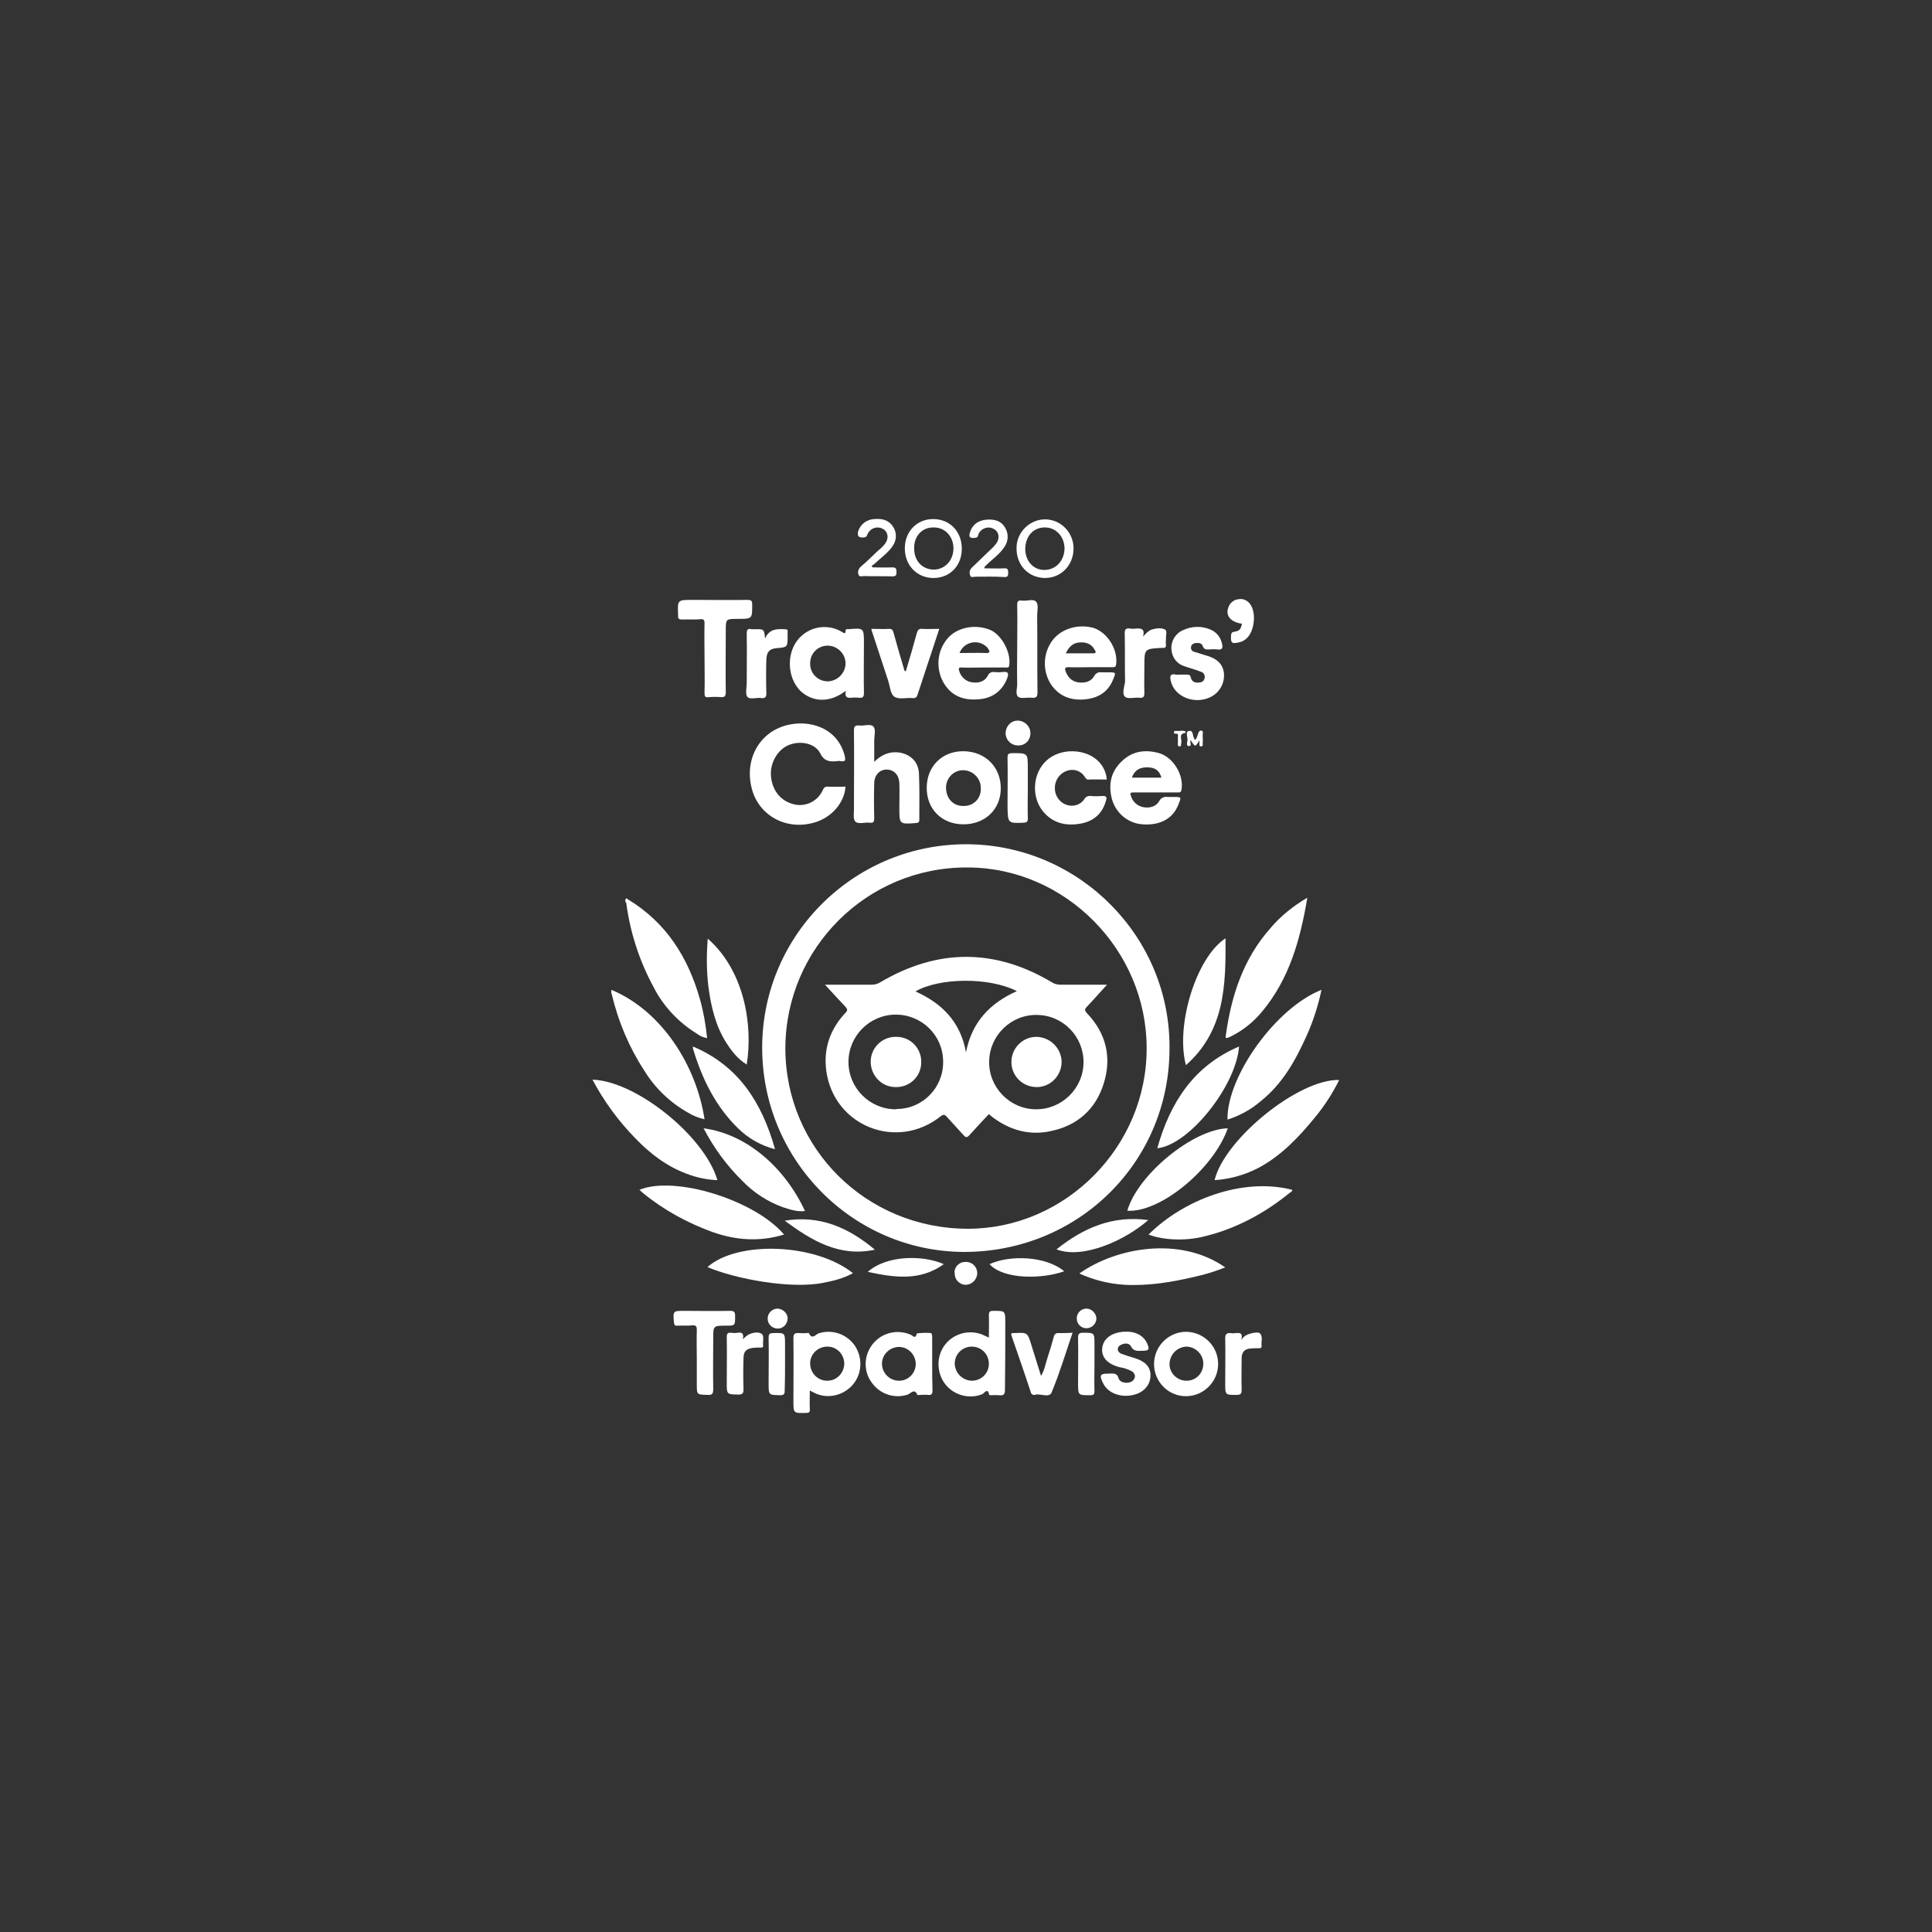 <?xml version="1.0" encoding="utf-8"?>
<!-- Generator: Adobe Illustrator 24.2.3, SVG Export Plug-In . SVG Version: 6.00 Build 0)  -->
<svg version="1.1" id="Layer_1" xmlns="http://www.w3.org/2000/svg" xmlns:xlink="http://www.w3.org/1999/xlink" x="0px" y="0px"
	 viewBox="0 0 600 600" style="enable-background:new 0 0 600 600;" xml:space="preserve">
<rect x="0" y="0" width="600" height="600" fill="#333333" stroke="none"/>
<style type="text/css">
	.st0{fill:#FFFFFF;}
</style>
<g>
	<path class="st0" d="M244.9,231.4c3.6-1.5,8.2-0.6,9.8,2.5c1.2,2.5,2.9,2.7,5.1,2.5c0.5-0.1,1-0.1,1.4,0c1.2,0.1,1.4-0.1,1.2-1.4
		c-2.1-9-11-11.6-18-9.8c-8.7,2.2-13.3,10.8-10.9,19.8c2.2,8.3,10.6,12.9,19.2,10.5c5.5-1.5,9.5-6.1,9.9-11.2c-1.9,0-3.8,0.1-5.7,0
		c-0.8,0-1,0.4-1.3,0.9c-1.6,3.8-5.8,5.7-9.7,4.4c-3.8-1.2-6.3-4.5-6.5-9.1C239.3,236.6,241.6,232.8,244.9,231.4z"/>
	<path class="st0" d="M381.8,322.1c4-1.9,7.4-4.6,10.2-8c8.4-10.1,11.8-22.2,14-35.3c-4.3,2.5-8.3,5.7-11.5,9.5
		c-8.4,9.5-12.1,20.9-13.8,33.2C380.4,322.7,381,322.4,381.8,322.1z"/>
	<path class="st0" d="M203,306.6c3,5.9,7.7,10.9,13.4,14.4c0.9,0.7,2,1.2,3.2,1.4c-0.4-4-1.1-8.1-2.2-12
		c-3.7-13.1-10.5-23.9-22.4-31.1c-0.1-0.2-0.4-0.4-0.6-0.2c-0.4,0.4-0.2,0.9,0.1,1.4C195.7,289.6,198.6,298.5,203,306.6z"/>
	<path class="st0" d="M222.8,366.5c-4-13.7-25.3-30.8-38.8-31.2c3.5,6.6,8,12.8,13.3,18.2c4.5,4.7,9.7,8.7,15.9,11
		C216.3,365.7,219.6,366.4,222.8,366.5z"/>
	<path class="st0" d="M200.1,332.5c3.3,5.4,8,9.9,13.5,13c1.6,1,3.4,1.7,5.2,2.1c-2.5-16.4-13-33.5-28.9-40.2
		c-0.1,0.5-0.1,1,0.1,1.4C192,317.3,195.4,325.3,200.1,332.5z"/>
	<path class="st0" d="M377.2,366.5c4.9-0.3,9.7-1.7,14-4c6.9-3.8,12.2-9.4,17.1-15.4c3-3.6,5.5-7.5,7.6-11.7
		C403.4,335,380.3,353.7,377.2,366.5z"/>
	<path class="st0" d="M405.9,321.4c2-4.5,3.5-9.2,4.5-14c-14.1,5.5-29.4,26.8-29.2,40.3c3.8-1.2,7.3-3.1,10.3-5.7
		C398.4,336.5,402.4,329.2,405.9,321.4z"/>
	<path class="st0" d="M243.5,383.4c-9.2-10.8-34-18.4-44.9-13.9c0.4,0.4,0.8,0.8,1.2,1.1c6.5,5.3,13.9,9.3,21.7,12.1
		C228.7,385.2,236,385.7,243.5,383.4z"/>
	<path class="st0" d="M356.7,383.4c4.3,1.7,11.3,2.1,17.2,0.6c10-2.4,18.8-7.2,26.7-13.6c0.3-0.2,0.8-0.4,0.7-0.9
		C385.6,365.5,367.3,372.8,356.7,383.4z"/>
	<path class="st0" d="M265.6,255.1c0.9,1,3,0.2,4.5,0.4c1.2,0.1,1.4-0.3,1.4-1.4c-0.1-3.7-0.1-7.4,0-11c0.1-2.5,1.8-4.2,4-4.1
		c2.2,0.1,3.7,1.7,3.8,4.2c0.1,2.6,0,5.1,0,7.7c0,5.1,0,5.1,5.2,4.7c0.8-0.1,1-0.3,1-1.1c0-4.7,0.1-9.5-0.1-14.1
		c-0.1-3.7-2.5-6.1-6.1-6.7c-3-0.4-5.5,0.6-7.8,2.9c0-2.5,0-4.5,0-6.6c0-1.5,0.6-3.5-0.3-4.4c-0.9-0.9-2.9-0.1-4.4-0.3
		c-1.4-0.1-1.6,0.4-1.6,1.7c0.1,7.9,0,16,0,23.9C265.3,252.2,264.8,254.2,265.6,255.1z"/>
	<path class="st0" d="M371.1,396.5c3.2-0.7,6.4-1.7,9.4-2.9c-14-9.8-33.9-6.2-45.3,1.9c4.4,2,9.2,3.2,14,3.5
		C356.6,399.4,363.9,398.2,371.1,396.5z"/>
	<path class="st0" d="M219.7,393.5c8.7,3.7,25.9,6.9,35.9,4.9c3.2-0.6,6.4-1.4,9.3-3C253.3,386.1,229.1,385.2,219.7,393.5z"/>
	<path class="st0" d="M211.8,192.4c1.9-0.1,3.9,0.1,5.8-0.1c0.9-0.1,1.2,0.3,1.2,1.2c-0.1,3.6,0,7.2,0,10.8s0.1,7.2,0,10.8
		c0,1.1,0.1,1.6,1.4,1.4c1.2-0.1,2.5-0.1,3.7,0c1.2,0.1,1.5-0.4,1.5-1.5c-0.1-6.4,0-12.8,0-19.1c0-3.7,0-3.7,3.7-3.7
		c4.6,0,4.5,0,4.5-4.5c0-1.2-0.4-1.4-1.4-1.4c-5.7,0.1-11.4,0-17.1,0c-4.8,0-4.7,0-4.5,4.8C210.5,192.2,210.9,192.4,211.8,192.4z"/>
	<path class="st0" d="M331.3,239.4c2.1-0.8,4.5,0,5.6,1.9c0.4,0.5,0.6,0.9,1.2,0.8c1.8-0.1,3.7,0,5.6,0c-0.1-2.1-1-4-2.5-5.6
		c-4-4.1-11.9-4.3-16.2-0.3c-4.4,4-4.8,11.5-0.9,16c3.2,3.7,7.4,4.4,11.9,3.5c3.8-0.8,6.3-3.1,7.4-6.8c0.4-1.2,0.4-1.8-1.2-1.7
		c-1.2,0.1-2.3,0.1-3.5,0c-0.8-0.1-1.6,0.3-1.9,0.9c-1.2,1.9-3.6,2.6-5.7,1.8c-2.2-0.8-3.6-3-3.5-5.3
		C327.6,242.4,329,240.2,331.3,239.4z"/>
	<path class="st0" d="M230.6,366.8c3.5,3.6,7.8,6.4,12.5,8.1c2.2,0.7,4.4,1.5,6.9,1.2c-6.2-13.4-18-23.9-31.5-25.7
		C221.7,356.5,225.7,362,230.6,366.8z"/>
	<path class="st0" d="M215.2,325.6c2.8,9.4,7,18,14.1,24.9c3.2,3.1,7.1,5.3,11.4,6.4c-4.1-14.5-11.3-25.9-25.5-31.9
		C215.2,325.2,215.2,325.4,215.2,325.6z"/>
	<path class="st0" d="M368.3,330.8c12.1-10.7,12.4-24.8,12.3-39.4C371.5,297.3,365,318.4,368.3,330.8z"/>
	<path class="st0" d="M231.9,330.6c2-12.4-0.8-29.2-12.1-39.1c-0.4,5-0.4,10,0.2,14.9c0.8,6.1,2.2,12.2,5.6,17.5
		C227.2,326.4,229.1,328.9,231.9,330.6z"/>
	<path class="st0" d="M375.9,216.5c2.9-1.4,4.5-4.4,4.2-7.5c-0.4-3-2.4-4.5-5.1-5.3c-1.4-0.4-2.8-0.9-4.2-1.3
		c-0.6-0.1-1.1-0.9-0.9-1.5c0,0,0,0,0-0.1c0.1-0.6,0.7-1,1.4-1.1c0.9-0.1,1.9,0,2.2,0.9c0.4,1.2,1.2,1.1,2,1.1
		c0.9-0.1,1.7-0.1,2.6,0c1.6,0.2,1.7-0.6,1.4-1.8c-0.4-1.9-1.6-3.5-3.4-4.3c-2.8-1.3-6.1-1.2-8.9,0.2c-2.2,1-3.6,3.4-3.4,5.8
		c0.1,2.5,1.7,4.6,4,5.3c1.7,0.6,3.4,1,5.1,1.7c0.9,0.2,1.4,1.1,1.2,2c-0.2,1.1-1.1,1.4-2.1,1.4c-1.1,0-1.9-0.4-2.2-1.6
		c-0.1-0.7-0.5-0.9-1.2-0.9c-0.6,0-1.4,0-2,0c-0.5,0.1-1,0-1.4,0c-1.9-0.4-1.9,0.6-1.6,2C364.7,216.4,371,218.9,375.9,216.5z"/>
	<path class="st0" d="M276.2,195.3c-1.8,0.1-3.7,0-5.6,0c0.1,0.5,0.2,0.9,0.4,1.4c1.6,4.8,3.2,9.7,4.8,14.6c0.6,1.8,0.7,4.3,2,5.1
		c1.4,0.9,3.8,0.2,5.7,0.4c0.9,0.1,1.3-0.4,1.5-1.2c0.9-2.6,1.7-5.2,2.6-7.9c1.4-4.1,2.7-8.2,4.1-12.4c-1.9,0-3.6,0.1-5.3,0
		c-1.1-0.1-1.4,0.4-1.7,1.4c-1.1,4-2.2,7.9-3.4,11.8c-0.6-0.2-0.5-0.6-0.6-0.9c-1.1-3.7-2.2-7.4-3.2-11.1
		C277.3,195.8,277.1,195.3,276.2,195.3z"/>
	<path class="st0" d="M228.3,408.7c0-1.4-0.4-1.6-1.7-1.6c-4.7,0.1-9.5,0-14.1,0c-3.5,0-3.5,0-3.2,3.6c0.1,0.8,0.3,1.1,1.1,1
		c1.5-0.1,3.1,0.1,4.6-0.1c1.2-0.1,1.4,0.4,1.4,1.4c-0.1,3,0,6.1,0,9.2v7.7c0,3.3,0,3.2,3.4,3.3c1.4,0.1,1.7-0.4,1.7-1.8
		c-0.1-5.2,0-10.4,0-15.7c0-4,0-4,4-4C228.3,411.7,228.3,411.7,228.3,408.7z"/>
	<path class="st0" d="M352.5,421.8c-1.4-0.4-3-0.9-4.3-1.4c-1.2-0.5-1.4-1.8-0.5-2.5c1.2-0.8,2.9-1,3.5,0.2c0.9,1.7,2.2,1.4,3.5,1.4
		c2.2,0,2.4-0.4,1.5-2.4c-1.2-2.5-3.8-3.8-7.4-3.5c-3.7,0.3-6.2,2.2-6.5,5.1c-0.3,2.8,1.6,4.9,5.4,5.9c1.3,0.2,2.5,0.6,3.7,1.2
		c1.2,0.7,1.4,1.9,0.5,2.9c-1.2,1.2-4,0.9-4.5-0.6c-0.5-1.9-1.7-1.5-3.5-1.5c-2.3,0-2.6,0.6-1.2,3.2c1.6,3.1,6,4.5,10,3.2
		c2.9-0.9,4.7-3.3,4.6-6.1C357.2,424.4,355.6,422.8,352.5,421.8z"/>
	<path class="st0" d="M316.2,216.4c0.9,0.7,2.8,0.1,4.3,0.3c1.4,0.1,1.7-0.4,1.7-1.7c-0.1-7.9,0-15.8-0.1-23.7
		c0-1.5,0.5-3.5-0.3-4.4c-0.9-1.1-3-0.1-4.5-0.4c-1.3-0.1-1.4,0.4-1.4,1.5c0.1,4.5,0,9,0,13.4c0,3.5-0.1,7.1,0,10.7
		C316,213.6,315.2,215.5,316.2,216.4z"/>
	<path class="st0" d="M328.9,414c-1.1-0.1-1.5,0.4-1.7,1.4c-0.6,2.1-1.2,4.2-1.9,6.3c-0.6,1.8-0.9,3.8-2,5.6c-1.1-3.4-2-6.5-3-9.6
		c-1.2-3.9-1.2-3.9-5.3-3.7c-0.1,0-0.1,0-0.2,0c-0.8-0.1-0.9,0.3-0.6,1c2,5.8,4,11.5,5.9,17.3c0.1,0.6,0.6,1,1.3,0.9
		c0.1,0,0.1,0,0.2-0.1c1.7-0.3,4.3,1.1,5-0.7c2.5-6,4.3-12.1,6.5-18.5C331.5,414,330.2,414,328.9,414z"/>
	<path class="st0" d="M349.4,216.4c0.9,0.8,3,0.1,4.6,0.3c1.2,0.1,1.4-0.5,1.4-1.5c-0.1-2.8,0-5.6,0-8.4c0-5.3,0-5.3,5.4-5.6
		c0.1,0,0.1,0,0.2,0c0.8,0.1,1.2-0.2,1.1-1c-0.1-0.6,0-1.1,0-1.7c-0.1-1,0.5-2.6-0.3-3c-1.2-0.6-2.7-0.4-4.1,0
		c-1.1,0.4-1.8,1.2-2.7,2.2c0.6-2.4-0.5-2.6-2.2-2.5c-0.6,0.1-1.2,0.1-1.8,0c-1.3-0.2-1.8,0.2-1.7,1.7c0.1,5,0,10,0.1,14.9
		C349.1,213.5,348.4,215.5,349.4,216.4z"/>
	<path class="st0" d="M231.9,196.8c0.1,5.1,0,10.2,0,15.3c0,1.4-0.5,3.5,0.2,4.3c0.9,1,2.9,0.1,4.4,0.4c1.2,0.1,1.5-0.4,1.5-1.5
		c-0.1-3.5-0.1-7,0-10.5c0.1-2.4,1-3.3,3.1-3.5c3.5-0.3,3.5-0.3,3.5-3.8c0-0.4,0-0.9,0-1.3c0.1-0.6-0.2-0.8-0.9-0.8
		c-2.5-0.1-4.8-0.1-6.1,2.9c-0.3-2.9-0.3-2.9-3-2.9c-0.4,0-0.9,0-1.3,0C232.2,195.1,231.9,195.6,231.9,196.8z"/>
	<path class="st0" d="M328.1,388c8.2,3.2,21.5-2.9,28.5-9.1C345.5,377.4,336.5,381.3,328.1,388z"/>
	<path class="st0" d="M271.7,388.1c-8.2-6.9-17.2-10.8-28-9C252,385.2,260.6,390.5,271.7,388.1z"/>
	<path class="st0" d="M318,255.5c0.9-0.1,1.2-0.3,1.2-1.3c-0.1-3.1,0-6.2,0-9.4c0-2,0-4,0-6.1c0-4.9,0-4.8-4.9-4.8
		c-1.2,0-1.4,0.4-1.4,1.4c0.1,5.1,0,10.2,0,15.2C313,255.7,313,255.7,318,255.5z"/>
	<path class="st0" d="M391.3,414.1c-0.6-0.7-3.9,0.1-4.8,0.9c-0.3,0.2-0.5,0.5-1,1.1c0.6-2.3-0.6-2.2-1.9-2.1c-0.5,0.1-1,0.1-1.4,0
		c-1.2-0.1-1.7,0.3-1.7,1.6c0.1,4.7,0,9.5,0,14.1c0,3.5,0,3.5,3.5,3.5c1.4,0,1.6-0.4,1.6-1.7c-0.1-3.2,0-6.5,0-9.7
		c0-1.8,0.9-2.9,2.7-3c0.8-0.1,1.6-0.1,2.4-0.1c0.5,0,1.1,0.1,1.1-0.6C391.6,416.6,392.3,415.2,391.3,414.1z"/>
	<path class="st0" d="M236.6,414.3c-1-0.8-2.8-0.5-4.2,0.2c-0.6,0.4-1.2,0.9-1.7,1.4c0.4-1.9-0.4-2.2-1.6-2c-0.6,0.1-1.4,0.1-2,0
		c-1.2-0.1-1.4,0.3-1.4,1.4c0.1,4.7,0,9.5,0,14.1c0,3.7,0,3.6,3.6,3.7c1.4,0,1.6-0.5,1.6-1.7c-0.1-3.2-0.1-6.4,0-9.5
		c0-2.2,0.8-3,2.9-3.3c0.7-0.1,1.4-0.1,2.2-0.1c0.4,0,1,0.1,1-0.5C236.8,416.8,237.4,414.9,236.6,414.3z"/>
	<path class="st0" d="M307.1,171.2c-1.8,1.7-3.5,3.4-5.3,5.1c-0.6,0.6-0.9,1.5-0.5,2.4c0.2,0.8,1.1,0.4,1.6,0.4c3,0,6-0.1,9,0.1
		c1.2,0.1,1.2-0.6,1.2-1.4s-0.1-1.4-1.2-1.3c-2,0.1-4.1,0-6.2,0c0-0.6,0.4-0.8,0.6-1c1.9-1.9,4.1-3.3,5.6-5.6
		c1.3-1.8,1.4-4.2,0.2-6.1c-1.3-2.2-3.5-2.6-5.8-2.4c-2.4,0.2-4.2,1.4-5,3.7c-0.6,1.7-0.1,2.2,1.7,1.9c0.8-0.1,0.7-0.7,0.9-1.2
		c0.8-1.7,2.9-2.5,4.6-1.6c0.1,0,0.1,0.1,0.2,0.1c1.6,0.9,1.9,3,0.6,4.6C308.7,169.7,308,170.4,307.1,171.2z"/>
	<path class="st0" d="M268.4,166.9c0.9-0.1,0.8-0.7,1.1-1.2c0.9-1.7,2.9-2.4,4.6-1.5c0.1,0.1,0.1,0.1,0.2,0.1
		c1.5,0.9,1.8,2.9,0.6,4.5c-0.6,0.8-1.4,1.6-2.2,2.2c-1.8,1.7-3.6,3.5-5.5,5.1c-0.6,0.6-0.9,1.5-0.6,2.3c0.2,0.9,1.2,0.5,1.7,0.5
		c3,0.1,5.9,0,8.8,0.1c1.1,0,1.4-0.4,1.3-1.4c0-0.9-0.1-1.4-1.3-1.4c-2,0.1-4,0-6.1,0l-0.3-0.5c0.4-0.2,0.7-0.5,1-0.7
		c1.9-1.8,4-3.2,5.5-5.4c1.3-1.8,1.4-4.2,0.1-6.1c-1.4-2.1-3.5-2.5-5.8-2.3c-2.3,0.1-4.3,1.6-5,3.8
		C266.2,166.7,266.7,167,268.4,166.9z"/>
	<path class="st0" d="M339.9,423.5c0-2,0-4,0-6.1c0-3.5,0-3.5-3.6-3.5c-1.2,0-1.5,0.4-1.5,1.6c0.1,4.7,0,9.3,0,14
		c0,3.9,0,3.8,3.9,3.8c1,0,1.2-0.4,1.2-1.3C339.8,429.1,339.9,426.3,339.9,423.5z"/>
	<path class="st0" d="M243.8,423.6v-6.1c0-3.6,0-3.6-3.7-3.5c-1.2,0-1.4,0.4-1.4,1.5c0.1,4.7,0,9.5,0,14.1c0,3.7,0,3.6,3.6,3.7
		c1.3,0,1.4-0.5,1.4-1.6C243.8,429,243.8,426.2,243.8,423.6z"/>
	<path class="st0" d="M293.1,392.6c-6.7-3-18-2.7-23.6,2.4C277.6,396.7,285.6,398,293.1,392.6z"/>
	<path class="st0" d="M330.5,394.8c-5.8-4.8-16.9-5.1-23.2-2.2C311.8,397.5,323.9,397.2,330.5,394.8z"/>
	<path class="st0" d="M385.7,193.7c-0.4,1.8-0.7,2.2-2.4,2.5c-0.8,0.1-0.9,0.4-1,1.2c-0.1,2.3,0.2,2.6,2.5,2.1
		c0.9-0.2,1.7-0.6,2.4-1.3c2.4-2.2,3-7.9,1.1-10.5c-0.8-1.2-2.2-1.9-3.7-1.6c-1.4,0.1-2.7,1.2-3.1,2.5
		C380.5,191.1,382.1,193.2,385.7,193.7z"/>
	<path class="st0" d="M312.3,227.7c0,2,1.6,3.7,3.6,3.8c0.1,0,0.2,0,0.3,0c2.1,0.1,3.8-1.6,3.8-3.7c0-0.1,0-0.1,0-0.1
		c0-2.1-1.7-3.8-3.8-3.9c-2.1-0.1-3.8,1.6-3.9,3.8C312.2,227.5,312.3,227.6,312.3,227.7z"/>
	<path class="st0" d="M296.5,395.4c-0.1,1.9,1.4,3.5,3.2,3.6c0.1,0,0.1,0,0.2,0c1.9,0,3.5-1.6,3.6-3.5c0-0.1,0-0.1,0-0.1
		c0-1.9-1.5-3.5-3.5-3.5l0,0c-1.9-0.1-3.5,1.3-3.6,3.2C296.5,395.2,296.5,395.3,296.5,395.4z"/>
	<path class="st0" d="M241.5,406.4c-1.7,0-3.1,1.4-3.1,3.1c0,1.7,1.3,3,3,3.1c1.7,0.1,3.1-1.3,3.2-3S243.2,406.5,241.5,406.4
		L241.5,406.4z"/>
	<path class="st0" d="M337.4,406.4c-1.7,0-3,1.4-3,3c0,0.1,0,0.1,0,0.1c0,1.7,1.4,3,3,3c1.7,0,3.1-1.4,3.1-3.1
		C340.4,407.8,339,406.4,337.4,406.4L337.4,406.4z"/>
	<path class="st0" d="M373.1,226.9c-0.6-0.1-0.8,0.4-1,0.9c-0.3,0.6-0.3,1.5-1,2c-0.1-0.1-0.1-0.3-0.2-0.4c-0.6-0.8-0.2-2.7-1.7-2.4
		c-1.1,0.2-0.4,1.8-0.4,2.8c-0.1,0.6-0.5,1.9,0.4,1.9c1.2,0,0.1-1.3,0.6-1.8c1.4,2.2,1.4,2.2,2.7,0c0,0.3,0,0.5,0,0.8
		c0.1,0.4-0.3,1.2,0.6,1.1c0.6-0.1,0.4-0.6,0.4-1c0.1-0.9,0-1.9,0-2.7C373.6,227.5,373.7,227,373.1,226.9z"/>
	<path class="st0" d="M368.1,227.6c0.1,0,0.1-0.2,0.1-0.3c0-0.1,0-0.1,0-0.1c-0.9-0.5-1.8-0.1-2.7-0.2c-0.4,0-0.9-0.1-0.9,0.3
		c-0.1,0.9,0.6,0.4,1,0.6c0.4,0.3,0.2,0.6,0.2,1c0,0.6,0,1.4,0,2c0,0.4-0.1,0.9,0.5,0.9c0.7,0,0.4-0.6,0.5-0.9
		C367.3,229.8,365.7,228,368.1,227.6z"/>
	<path class="st0" d="M312.2,410.8c0-3.8,0-3.7-3.8-3.7c-1.1,0-1.3,0.4-1.3,1.4c0.1,2.2,0,4.4,0,6.9c-0.9-0.4-1.5-0.7-2.2-1
		c-5.1-1.9-10.9,0.6-12.8,5.7c-1.2,3.2-0.7,6.9,1.4,9.7c2.7,3.5,7.4,4.8,11.5,3.2c0.6-0.2,1.8-2.3,2.2,0.2c0,0.1,0.6,0.1,0.9,0.1
		c0.7-0.1,1.4,0,2.2,0c1.5,0.2,1.8-0.4,1.8-1.8C312.2,424.5,312.2,417.6,312.2,410.8z M301.8,428.8c-2.9-0.1-5.2-2.4-5.3-5.3
		c0-3,2.4-5.3,5.3-5.3c3,0,5.3,2.4,5.3,5.3v0.1C307.1,426.5,304.7,428.8,301.8,428.8z"/>
	<path class="st0" d="M254.2,414.1c-0.9,0.3-2,2.1-3-0.1c-0.1-0.1-0.4,0-0.7,0c-0.8,0.1-1.6,0-2.4,0c-1.3-0.1-1.7,0.3-1.7,1.6
		c0.1,6.5,0,13,0,19.5c0,3.8,0,3.8,3.9,3.7c0.9,0,1.3-0.2,1.2-1.2c-0.1-1.8,0-3.7,0-5.8c0.5,0.3,0.8,0.5,1.1,0.6
		c4,2.2,9,1.2,12.1-2.2c3-3.4,3.3-8.3,0.9-12.1C263.1,414.3,258.4,412.7,254.2,414.1z M256.9,428.8c-2.9,0-5.2-2.3-5.3-5.2
		c-0.1-2.9,2.2-5.3,5.2-5.4c2.9-0.1,5.3,2.2,5.4,5.2c0,0.1,0,0.1,0,0.1C262.1,426.5,259.8,428.8,256.9,428.8L256.9,428.8z"/>
	<path class="st0" d="M289.5,423.6c0-2.7,0-5.5,0-8.3c0-0.4-0.1-0.9-0.2-1.2c-0.1-0.3-4.6-0.2-4.6,0.1c-0.4,1.8-1.2,0.6-1.9,0.3
		c-5.1-2.2-10.9,0.1-13.1,5.1c-1.4,3.1-1.1,6.8,0.9,9.6c2.5,3.7,7.1,5.3,11.3,3.9c0.9-0.3,2.1-2.1,3,0.1c0.1,0.1,0.6,0,0.9,0
		c0.8,0,1.6-0.1,2.4,0c1,0.1,1.4-0.2,1.4-1.3C289.5,429.1,289.5,426.4,289.5,423.6z M279.2,428.8c-2.9,0-5.3-2.4-5.3-5.3
		c0-0.1,0-0.1,0-0.1c0.1-2.9,2.5-5.1,5.4-5.1c2.9,0.1,5.1,2.5,5.1,5.4C284.3,426.6,282,428.8,279.2,428.8z"/>
	<path class="st0" d="M368.4,413.6c-5.5,0-10,4.5-10,10c0,5.5,4.4,10,9.9,10s10-4.5,10-10C378.3,418.1,373.9,413.7,368.4,413.6z
		 M368.5,428.8c-2.9,0-5.3-2.3-5.3-5.2c0.1-3,2.4-5.3,5.3-5.4c2.9,0.1,5.2,2.5,5.2,5.3C373.7,426.5,371.4,428.8,368.5,428.8
		L368.5,428.8z"/>
	<path class="st0" d="M262.7,214.5c-0.5,2,0.4,2.3,1.7,2.2c0.8-0.1,1.6-0.1,2.4,0c1.2,0.1,1.5-0.3,1.5-1.5c-0.1-5.1,0-10.3,0-15.4
		c0-4.8,0-4.8-4.8-4.4c-0.4,0-0.9-0.1-0.9,0.4c0,1.3-0.5,0.8-1.2,0.4c-4.6-2.7-10.5-1.6-13.8,2.7c-3.4,4.5-3,11.6,0.9,15.6
		C252.3,218.1,257.7,218.4,262.7,214.5z M257.1,200.5c3.1,0.1,5.5,2.6,5.5,5.6c-0.1,3-2.5,5.4-5.5,5.5c-3.1,0-5.6-2.5-5.5-5.6
		C251.6,202.9,254,200.5,257.1,200.5z"/>
	<path class="st0" d="M307.7,195.7c-4.4-1.9-9.9-1.1-13.1,2.2c-3.4,3.7-4.1,9-1.9,13.5c2.2,4.3,5.9,6.1,10.6,5.8
		c4.7-0.1,8-2.6,9.5-6.6c0.6-1.6,0.2-2.1-1.4-1.9c-0.9,0.1-1.7,0.1-2.6,0c-0.9-0.1-1.7,0.3-2,1.1c-1,1.9-2.9,2.4-4.9,2.1
		c-1.9-0.2-3.5-1.7-4-3.5c-0.4-1,0.1-1.2,0.9-1.1c2.2,0.1,4.4,0,6.6,0c2.2,0,4.5,0,6.8,0c0.5,0,1.1,0.2,1.2-0.6
		C314.1,203,311.3,197.4,307.7,195.7z M306.3,202.8c-2.7-0.1-5.4,0-8.3,0c1-2.7,4-4,6.7-3c0.9,0.4,1.7,0.9,2.2,1.7
		C307.4,202.3,307.6,202.8,306.3,202.8z"/>
	<path class="st0" d="M326.9,198.8c-3,4-3.2,9.4-0.6,13.6c2.5,3.8,6.2,5.2,10.6,4.8c4.1-0.4,7.2-2.2,8.8-6.2
		c0.9-2.2,0.9-2.2-1.4-2.2c-0.7,0-1.4,0-2.2,0c-0.9-0.2-1.9,0.3-2.3,1.2c-1.1,1.8-3,2.2-5,1.9c-2-0.3-3.2-1.6-3.9-3.5
		c-0.3-0.9-0.1-1.2,0.9-1.2c2.2,0.1,4.5,0,6.8,0c2.2,0,4.5,0,6.8,0c0.5,0,1,0.1,1.2-0.7c0.7-4.6-2.5-10-7-11.5
		C334.8,193.7,329.7,195.2,326.9,198.8z M335.4,199.5c1.8-0.1,3.5,0.4,4.5,2.2c0.4,0.6,0.7,1.2-0.4,1.2c-2.8,0-5.6,0-8.5,0
		C332,200.7,333.4,199.6,335.4,199.5L335.4,199.5z"/>
	<path class="st0" d="M345.3,248.1c1.2,4.4,5,7.6,9.5,7.9c5.4,0.4,9.4-1.7,11.1-6c1-2.5,1.2-2.5-1.6-2.5c-0.6,0-1.1,0-1.7,0
		c-1.1-0.2-2.2,0.4-2.6,1.3c-1,1.7-2.9,2.2-4.8,1.9c-1.9-0.3-3.5-1.7-4-3.6c-0.4-1,0.1-1,0.9-1c2.2,0,4.5,0,6.8,0c2.2,0,4.5,0,6.8,0
		c0.5,0,1,0.1,1.2-0.7c0.9-4.6-2.5-10.2-6.9-11.5c-4.3-1.2-8.3-0.7-11.6,2.5C344.9,239.7,344.2,243.7,345.3,248.1z M356.2,238.3
		c2.5,0,3.8,0.9,4.5,3.2h-9.2C352.3,239.3,353.8,238.3,356.2,238.3L356.2,238.3z"/>
	<path class="st0" d="M310.8,244.8c0-6.6-4.8-11.4-11.5-11.5c-6.7-0.1-11.5,4.7-11.5,11.4c0,6.6,4.7,11.3,11.4,11.3
		C305.9,256,310.8,251.4,310.8,244.8z M293.8,244.8c-0.1-3,2.2-5.5,5.1-5.6c0.1,0,0.1,0,0.2,0c3,0,5.5,2.5,5.5,5.5
		c0,0.1,0,0.1,0,0.2c0.1,3-2.2,5.4-5.2,5.4c-0.1,0-0.1,0-0.3,0C296,250.3,293.9,248,293.8,244.8L293.8,244.8z"/>
	<path class="st0" d="M324.3,179.5c5.1,0.1,9-3.8,9.1-9c0.1-4.9-3.7-9-8.5-9.2s-9,3.7-9.2,8.5c0,0.1,0,0.2,0,0.3
		C315.6,175.4,319.2,179.3,324.3,179.5z M324.5,163.8c3.5,0,6.1,2.9,6.1,6.6c-0.1,3.7-2.6,6.5-6.1,6.6c-3.5,0.1-6.1-2.7-6.1-6.6
		C318.5,166.5,320.9,163.8,324.5,163.8L324.5,163.8z"/>
	<path class="st0" d="M289.9,179.5c5.1,0,8.8-3.8,8.8-9.1c0-5.3-3.7-9.2-8.9-9.2c-5.1,0-8.8,3.9-8.8,9.1
		C281,175.6,284.8,179.5,289.9,179.5z M290,163.8c3.5,0,6.1,2.8,6.1,6.5c0,3.8-2.7,6.6-6.2,6.6c-3.5-0.1-6-2.7-6-6.6
		C283.8,166.5,286.4,163.7,290,163.8L290,163.8z"/>
	<path class="st0" d="M363.2,325.6c0.3-34.4-27.6-62.8-62.1-63.4c-35.1-0.6-64.3,27.6-64.4,63c-0.1,35,28.1,63.5,62.7,63.6
		C335,388.8,363.2,360.8,363.2,325.6z M300.6,381.6c-31.5,0-56.7-24.9-56.7-56.1c0.1-31,25.3-56.2,56.4-56.1c0.1,0,0.4,0,0.5,0
		c30.1,0.2,55.3,25.6,55.3,56.1C356.2,356.1,330.9,381.6,300.6,381.6z"/>
	<path class="st0" d="M384.8,325c-14.1,6-21.4,17.4-25.4,31.6C369.3,355.6,383.9,337.2,384.8,325z"/>
	<path class="st0" d="M381.3,350.4c-10.8,0.3-28,14.4-31.2,25.6C360.3,376.7,376.9,363,381.3,350.4z"/>
	<path class="st0" d="M337.5,312.7c2.1-2.2,4-4.4,6.3-6.9c-5.1,0-9.8,0-14.5,0c-0.9,0-1.7-0.2-2.4-0.6
		c-17.8-10.7-35.7-10.7-53.6-0.1c-0.8,0.5-1.7,0.7-2.6,0.7c-4.7,0-9.3,0-14.5,0c2.3,2.5,4.3,4.7,6.4,6.9c0.6,0.7,0.7,1.1,0,1.8
		c-4.8,5.1-6.9,11.1-6,18c2.3,17.2,21.9,25,35.5,14.2c0.9-0.7,1.3-0.6,2,0.2c1.7,1.9,3.5,3.8,5.2,5.7c0.7,0.8,1.1,0.6,1.7,0
		c2-2.2,4-4.4,6.1-6.6c0.7,0.6,1.4,1.2,2.2,1.7c5.1,3.5,10.8,4.9,16.9,3.6c8.4-1.7,14.1-6.8,16.6-14.9c2.5-8.1,0.7-15.5-5.2-21.7
		C336.8,313.8,336.8,313.4,337.5,312.7z M278.2,344.5c-8.1,0-14.7-6.6-14.7-14.7c0-8.1,6.6-14.7,14.7-14.7c8.1,0,14.7,6.5,14.7,14.6
		c0.1,8.1-6.4,14.7-14.4,14.7C278.3,344.5,278.3,344.5,278.2,344.5z M300,326.8c-1.7-9.4-7.4-15.2-15.7-18.9
		c7.2-4.2,22.6-4.6,31.5-0.1C307.5,311.5,301.8,317.4,300,326.8L300,326.8z M321.6,344.5c-8.1-0.1-14.6-6.9-14.4-14.9
		c0.1-8.1,6.9-14.6,14.9-14.4c8.1,0.1,14.5,6.8,14.4,14.8C336.4,338.1,329.7,344.6,321.6,344.5L321.6,344.5z"/>
	<path class="st0" d="M321.9,322c-4.3,0-7.8,3.5-7.8,7.8c0,4.3,3.4,7.7,7.7,7.8c4.3,0.1,7.8-3.4,7.9-7.7
		C329.7,325.6,326.2,322.1,321.9,322C321.9,322,321.9,322,321.9,322z"/>
	<path class="st0" d="M278.3,322c-4.3-0.1-7.9,3.4-7.9,7.7s3.4,7.9,7.7,7.9h0.1c4.3,0.1,7.9-3.3,7.9-7.7c0.1-4.3-3.3-7.9-7.7-7.9
		C278.4,322,278.3,322,278.3,322z"/>
</g>
</svg>
